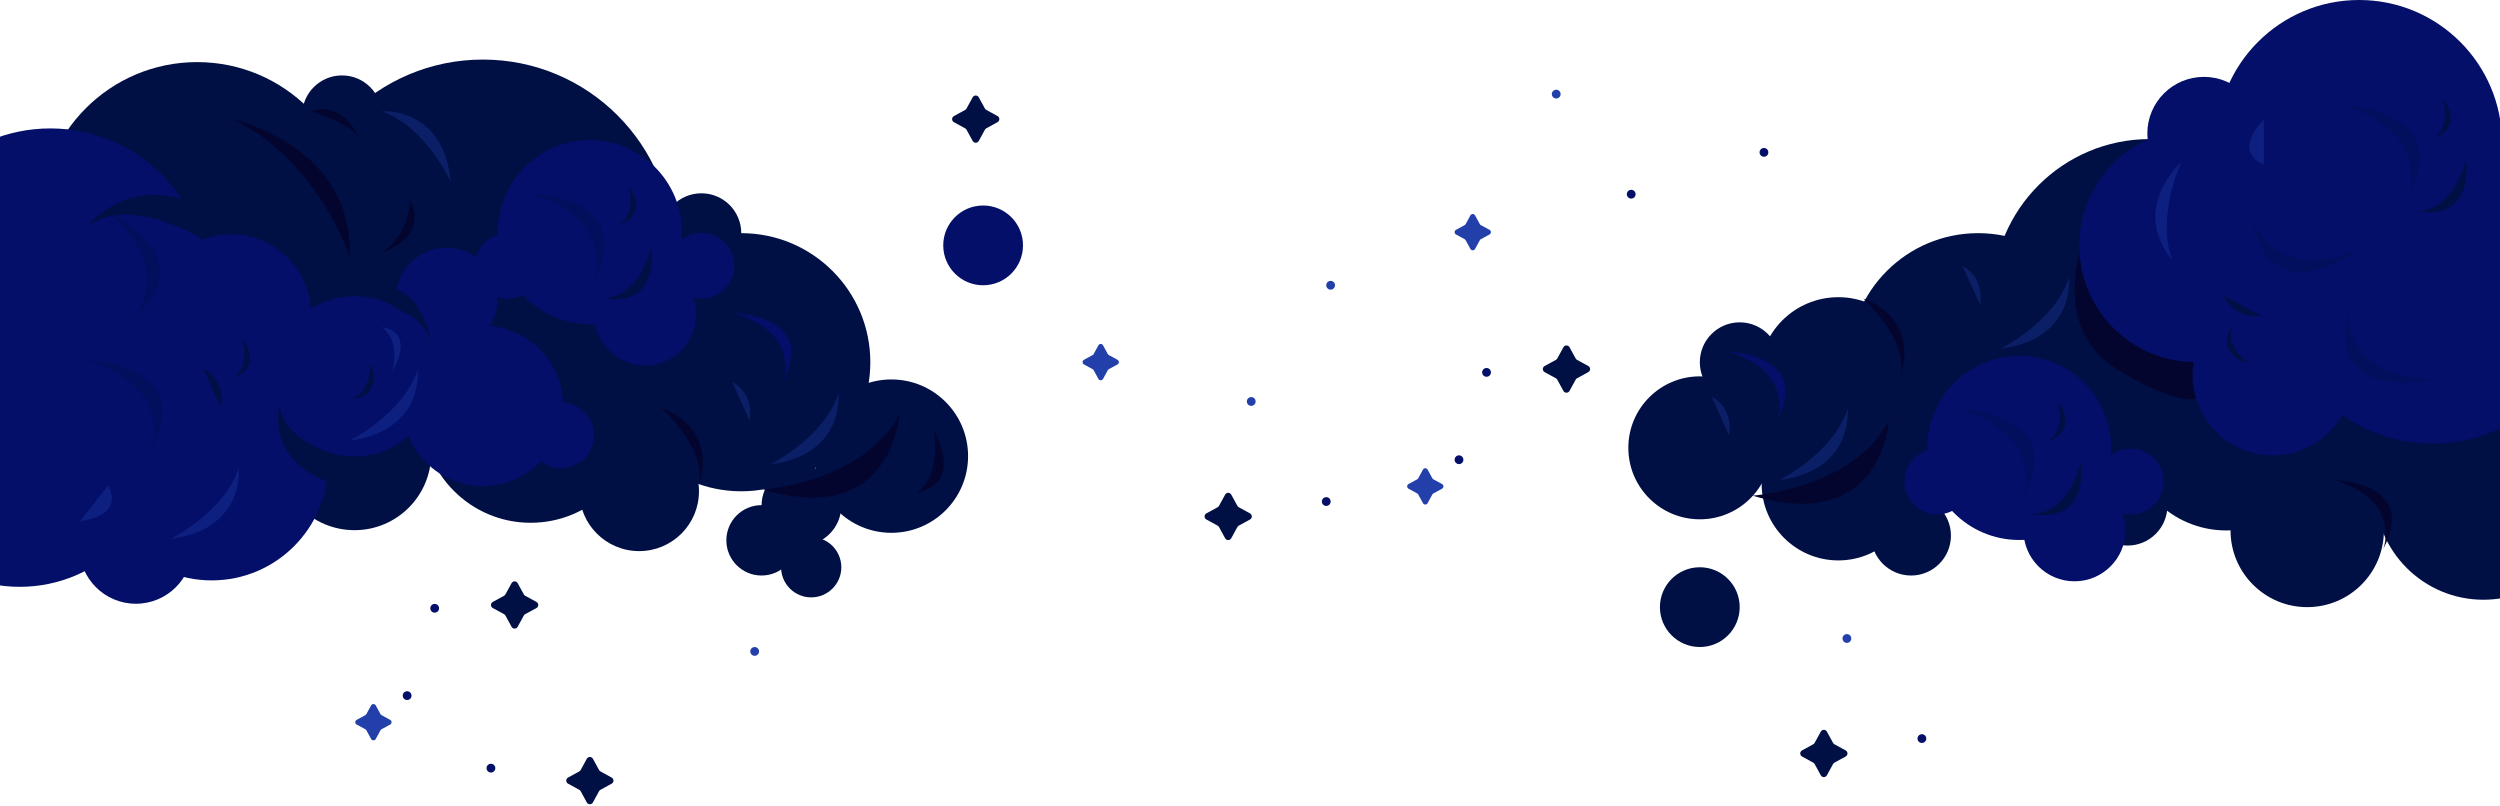 <svg width="1440" height="464" viewBox="0 0 1440 464" fill="none" xmlns="http://www.w3.org/2000/svg">
<path d="M1282.37 305.54C1313.79 305.54 1339.27 280.065 1339.27 248.64C1339.27 217.215 1313.79 191.74 1282.37 191.74C1250.94 191.74 1225.47 217.215 1225.47 248.64C1225.47 280.065 1250.94 305.54 1282.37 305.54Z" fill="#000F44"/>
<path d="M1238.33 261.36C1288.38 261.36 1328.96 220.784 1328.96 170.73C1328.96 120.677 1288.38 80.1 1238.33 80.1C1188.28 80.1 1147.7 120.677 1147.7 170.73C1147.7 220.784 1188.28 261.36 1238.33 261.36Z" fill="#000F44"/>
<path d="M1402.93 297.92C1463.48 297.92 1512.57 248.832 1512.57 188.28C1512.57 127.727 1463.48 78.64 1402.93 78.64C1342.38 78.64 1293.29 127.727 1293.29 188.28C1293.29 248.832 1342.38 297.92 1402.93 297.92Z" fill="#000F44"/>
<path d="M1139.39 282.98C1180.45 282.98 1213.73 249.697 1213.73 208.64C1213.73 167.583 1180.45 134.3 1139.39 134.3C1098.33 134.3 1065.05 167.583 1065.05 208.64C1065.05 249.697 1098.33 282.98 1139.39 282.98Z" fill="#000F44"/>
<path d="M1183.57 305.54C1207.96 305.54 1227.74 285.764 1227.74 261.37C1227.74 236.976 1207.96 217.2 1183.57 217.2C1159.18 217.2 1139.4 236.976 1139.4 261.37C1139.4 285.764 1159.18 305.54 1183.57 305.54Z" fill="#000F44"/>
<path d="M1430.44 345.45C1464.94 345.45 1492.91 317.481 1492.91 282.98C1492.91 248.479 1464.94 220.51 1430.44 220.51C1395.94 220.51 1367.97 248.479 1367.97 282.98C1367.97 317.481 1395.94 345.45 1430.44 345.45Z" fill="#000F44"/>
<path d="M1328.96 349.71C1353.35 349.71 1373.13 329.935 1373.13 305.54C1373.13 281.146 1353.35 261.37 1328.96 261.37C1304.57 261.37 1284.79 281.146 1284.79 305.54C1284.79 329.935 1304.57 349.71 1328.96 349.71Z" fill="#000F44"/>
<path d="M1225.47 314.24C1238.16 314.24 1248.44 303.956 1248.44 291.27C1248.44 278.584 1238.16 268.3 1225.47 268.3C1212.78 268.3 1202.5 278.584 1202.5 291.27C1202.5 303.956 1212.78 314.24 1225.47 314.24Z" fill="#000F44"/>
<path d="M1058.87 322.8C1083.26 322.8 1103.04 303.024 1103.04 278.63C1103.04 254.236 1083.26 234.46 1058.87 234.46C1034.48 234.46 1014.7 254.236 1014.7 278.63C1014.7 303.024 1034.48 322.8 1058.87 322.8Z" fill="#000F44"/>
<path d="M1100.77 331.5C1113.46 331.5 1123.74 321.216 1123.74 308.53C1123.74 295.844 1113.46 285.56 1100.77 285.56C1088.08 285.56 1077.8 295.844 1077.8 308.53C1077.8 321.216 1088.08 331.5 1100.77 331.5Z" fill="#000F44"/>
<path d="M461.63 314.24C474.316 314.24 484.6 303.956 484.6 291.27C484.6 278.584 474.316 268.3 461.63 268.3C448.944 268.3 438.66 278.584 438.66 291.27C438.66 303.956 448.944 314.24 461.63 314.24Z" fill="#000F44"/>
<path d="M438.65 331.5C449.845 331.5 458.92 322.425 458.92 311.23C458.92 300.035 449.845 290.96 438.65 290.96C427.455 290.96 418.38 300.035 418.38 311.23C418.38 322.425 427.455 331.5 438.65 331.5Z" fill="#000F44"/>
<path d="M467.25 344.09C476.833 344.09 484.6 336.322 484.6 326.74C484.6 317.158 476.833 309.39 467.25 309.39C457.668 309.39 449.9 317.158 449.9 326.74C449.9 336.322 457.668 344.09 467.25 344.09Z" fill="#000F44"/>
<path d="M368.15 317.44C387.182 317.44 402.61 302.012 402.61 282.98C402.61 263.948 387.182 248.52 368.15 248.52C349.119 248.52 333.69 263.948 333.69 282.98C333.69 302.012 349.119 317.44 368.15 317.44Z" fill="#000F44"/>
<path d="M979.09 299.12C1001.83 299.12 1020.26 280.688 1020.26 257.95C1020.26 235.212 1001.83 216.78 979.09 216.78C956.352 216.78 937.92 235.212 937.92 257.95C937.92 280.688 956.352 299.12 979.09 299.12Z" fill="#000F44"/>
<path d="M1002.07 231.61C1014.76 231.61 1025.04 221.326 1025.04 208.64C1025.04 195.954 1014.76 185.67 1002.07 185.67C989.384 185.67 979.1 195.954 979.1 208.64C979.1 221.326 989.384 231.61 1002.07 231.61Z" fill="#000F44"/>
<path d="M979.09 372.68C991.776 372.68 1002.06 362.396 1002.06 349.71C1002.06 337.024 991.776 326.74 979.09 326.74C966.404 326.74 956.12 337.024 956.12 349.71C956.12 362.396 966.404 372.68 979.09 372.68Z" fill="#000F44"/>
<path d="M1013.27 262.72C1025.96 262.72 1036.24 252.436 1036.24 239.75C1036.24 227.064 1025.96 216.78 1013.27 216.78C1000.58 216.78 990.3 227.064 990.3 239.75C990.3 252.436 1000.58 262.72 1013.27 262.72Z" fill="#000F44"/>
<path d="M1058.87 262.38C1084.05 262.38 1104.47 241.964 1104.47 216.78C1104.47 191.596 1084.05 171.18 1058.87 171.18C1033.69 171.18 1013.27 191.596 1013.27 216.78C1013.27 241.964 1033.69 262.38 1058.87 262.38Z" fill="#000F44"/>
<path d="M1321.76 133.71C1334.45 133.71 1344.73 123.426 1344.73 110.74C1344.73 98.054 1334.45 87.77 1321.76 87.77C1309.07 87.77 1298.79 98.054 1298.79 110.74C1298.79 123.426 1309.07 133.71 1321.76 133.71Z" fill="#000F44"/>
<path d="M157.6 261.21C189.025 261.21 214.5 235.735 214.5 204.31C214.5 172.885 189.025 147.41 157.6 147.41C126.175 147.41 100.7 172.885 100.7 204.31C100.7 235.735 126.175 261.21 157.6 261.21Z" fill="#000F44"/>
<path d="M113.55 217.03C163.603 217.03 204.18 176.454 204.18 126.4C204.18 76.347 163.603 35.77 113.55 35.77C63.496 35.77 22.92 76.347 22.92 126.4C22.92 176.454 63.496 217.03 113.55 217.03Z" fill="#000F44"/>
<path d="M278.15 253.59C338.702 253.59 387.79 204.503 387.79 143.95C387.79 83.398 338.702 34.31 278.15 34.31C217.597 34.31 168.51 83.398 168.51 143.95C168.51 204.503 217.597 253.59 278.15 253.59Z" fill="#000F44"/>
<path d="M14.62 238.65C55.677 238.65 88.96 205.367 88.96 164.31C88.96 123.253 55.677 89.97 14.62 89.97C-26.437 89.97 -59.72 123.253 -59.72 164.31C-59.72 205.367 -26.437 238.65 14.62 238.65Z" fill="#000F44"/>
<path d="M426.97 282.98C468.027 282.98 501.31 249.697 501.31 208.64C501.31 167.583 468.027 134.3 426.97 134.3C385.913 134.3 352.63 167.583 352.63 208.64C352.63 249.697 385.913 282.98 426.97 282.98Z" fill="#000F44"/>
<path d="M58.8 261.2C83.194 261.2 102.97 241.425 102.97 217.03C102.97 192.636 83.194 172.86 58.8 172.86C34.406 172.86 14.63 192.636 14.63 217.03C14.63 241.425 34.406 261.2 58.8 261.2Z" fill="#000F44"/>
<path d="M305.67 301.12C340.171 301.12 368.14 273.151 368.14 238.65C368.14 204.149 340.171 176.18 305.67 176.18C271.169 176.18 243.2 204.149 243.2 238.65C243.2 273.151 271.169 301.12 305.67 301.12Z" fill="#000F44"/>
<path d="M204.19 305.38C228.584 305.38 248.36 285.604 248.36 261.21C248.36 236.816 228.584 217.04 204.19 217.04C179.795 217.04 160.02 236.816 160.02 261.21C160.02 285.604 179.795 305.38 204.19 305.38Z" fill="#000F44"/>
<path d="M1200.26 137.19C1200.26 138.19 1179.98 188.19 1219.26 212.59C1258.54 236.99 1268.14 228.59 1268.14 228.59V199.73L1200.26 137.19Z" fill="#03052E"/>
<path d="M513.44 306.9C537.834 306.9 557.61 287.124 557.61 262.73C557.61 238.336 537.834 218.56 513.44 218.56C489.045 218.56 469.27 238.336 469.27 262.73C469.27 287.124 489.045 306.9 513.44 306.9Z" fill="#000F44"/>
<path d="M100.7 269.91C113.386 269.91 123.67 259.626 123.67 246.94C123.67 234.254 113.386 223.97 100.7 223.97C88.014 223.97 77.731 234.254 77.731 246.94C77.731 259.626 88.014 269.91 100.7 269.91Z" fill="#000F44"/>
<path d="M404 157.28C416.686 157.28 426.97 146.996 426.97 134.31C426.97 121.624 416.686 111.34 404 111.34C391.314 111.34 381.03 121.624 381.03 134.31C381.03 146.996 391.314 157.28 404 157.28Z" fill="#000F44"/>
<path d="M566.28 164.31C578.966 164.31 589.25 154.026 589.25 141.34C589.25 128.654 578.966 118.37 566.28 118.37C553.594 118.37 543.31 128.654 543.31 141.34C543.31 154.026 553.594 164.31 566.28 164.31Z" fill="#030F68"/>
<path d="M196.98 89.38C209.666 89.38 219.95 79.096 219.95 66.41C219.95 53.724 209.666 43.44 196.98 43.44C184.294 43.44 174.01 53.724 174.01 66.41C174.01 79.096 184.294 89.38 196.98 89.38Z" fill="#000F44"/>
<path d="M1358.85 164.66C1404.32 164.66 1441.18 127.8 1441.18 82.33C1441.18 36.86 1404.32 0 1358.85 0C1313.38 0 1276.52 36.86 1276.52 82.33C1276.52 127.8 1313.38 164.66 1358.85 164.66Z" fill="#030F68"/>
<path d="M1264.72 208.58C1301.76 208.58 1331.78 178.556 1331.78 141.52C1331.78 104.484 1301.76 74.46 1264.72 74.46C1227.68 74.46 1197.66 104.484 1197.66 141.52C1197.66 178.556 1227.68 208.58 1264.72 208.58Z" fill="#030F68"/>
<path d="M1401.17 255.52C1451.22 255.52 1491.8 214.944 1491.8 164.89C1491.8 114.836 1451.22 74.26 1401.17 74.26C1351.12 74.26 1310.54 114.836 1310.54 164.89C1310.54 214.944 1351.12 255.52 1401.17 255.52Z" fill="#030F68"/>
<path d="M1269.46 109.46C1287.46 109.46 1302.05 94.869 1302.05 76.87C1302.05 58.871 1287.46 44.28 1269.46 44.28C1251.46 44.28 1236.87 58.871 1236.87 76.87C1236.87 94.869 1251.46 109.46 1269.46 109.46Z" fill="#030F68"/>
<path d="M1309.14 262.32C1334.66 262.32 1355.35 241.631 1355.35 216.11C1355.35 190.589 1334.66 169.9 1309.14 169.9C1283.62 169.9 1262.93 190.589 1262.93 216.11C1262.93 241.631 1283.62 262.32 1309.14 262.32Z" fill="#030F68"/>
<path opacity="0.34" d="M1251.13 149.48C1251.13 149.48 1226.02 124.01 1256.71 92.92C1256.71 92.92 1241.74 124.17 1251.13 149.48Z" fill="#223FAA"/>
<path d="M1280.42 170.29L1302.14 181.63C1302.14 181.63 1289.29 185.35 1280.42 170.29Z" fill="#000F44"/>
<path opacity="0.34" d="M1304.02 68.6V94.78C1304.02 94.78 1285.11 88.92 1304.02 68.6Z" fill="#223FAA"/>
<path d="M1285.83 187.67C1285.83 187.67 1280.56 198.24 1295.61 209.47C1295.61 209.47 1275.23 204.92 1285.83 187.67Z" fill="#000F44"/>
<path opacity="0.3" d="M1352.34 179.02C1352.34 179.02 1348.58 216.92 1401.17 218.42C1401.17 218.42 1340.7 233.92 1352.34 179.02Z" fill="#000F44"/>
<path opacity="0.3" d="M1297.44 126.5C1297.44 126.5 1308.36 162.99 1357.58 144.41C1357.58 144.41 1307.51 181.68 1297.44 126.5Z" fill="#000F44"/>
<path d="M11.33 338.01C56.8 338.01 93.66 301.15 93.66 255.68C93.66 210.211 56.8 173.35 11.33 173.35C-34.14 173.35 -71 210.211 -71 255.68C-71 301.15 -34.14 338.01 11.33 338.01Z" fill="#030F68"/>
<path d="M339.76 186.74C369.042 186.74 392.78 163.002 392.78 133.72C392.78 104.438 369.042 80.7 339.76 80.7C310.478 80.7 286.74 104.438 286.74 133.72C286.74 163.002 310.478 186.74 339.76 186.74Z" fill="#030F68"/>
<path d="M121.92 334.31C158.957 334.31 188.98 304.286 188.98 267.25C188.98 230.214 158.957 200.19 121.92 200.19C84.884 200.19 54.86 230.214 54.86 267.25C54.86 304.286 84.884 334.31 121.92 334.31Z" fill="#030F68"/>
<path d="M29.03 255.23C79.084 255.23 119.66 214.654 119.66 164.6C119.66 114.546 79.084 73.97 29.03 73.97C-21.023 73.97 -61.6 114.546 -61.6 164.6C-61.6 214.654 -21.023 255.23 29.03 255.23Z" fill="#030F68"/>
<path d="M78.27 347.76C96.269 347.76 110.86 333.169 110.86 315.17C110.86 297.171 96.269 282.58 78.27 282.58C60.271 282.58 45.68 297.171 45.68 315.17C45.68 333.169 60.271 347.76 78.27 347.76Z" fill="#030F68"/>
<path d="M133.04 227.36C158.561 227.36 179.25 206.671 179.25 181.15C179.25 155.629 158.561 134.94 133.04 134.94C107.519 134.94 86.83 155.629 86.83 181.15C86.83 206.671 107.519 227.36 133.04 227.36Z" fill="#030F68"/>
<path d="M204.19 262.99C229.712 262.99 250.4 242.301 250.4 216.78C250.4 191.259 229.712 170.57 204.19 170.57C178.669 170.57 157.98 191.259 157.98 216.78C157.98 242.301 178.669 262.99 204.19 262.99Z" fill="#030F68"/>
<path d="M278.15 279.99C303.672 279.99 324.36 259.301 324.36 233.78C324.36 208.259 303.672 187.57 278.15 187.57C252.629 187.57 231.94 208.259 231.94 233.78C231.94 259.301 252.629 279.99 278.15 279.99Z" fill="#030F68"/>
<path d="M257.34 201.42C273.572 201.42 286.73 188.262 286.73 172.03C286.73 155.798 273.572 142.64 257.34 142.64C241.109 142.64 227.95 155.798 227.95 172.03C227.95 188.262 241.109 201.42 257.34 201.42Z" fill="#030F68"/>
<path d="M371.61 210.54C387.841 210.54 401 197.382 401 181.15C401 164.918 387.841 151.76 371.61 151.76C355.378 151.76 342.22 164.918 342.22 181.15C342.22 197.382 355.378 210.54 371.61 210.54Z" fill="#030F68"/>
<path d="M323.25 269.74C333.721 269.74 342.21 261.251 342.21 250.78C342.21 240.309 333.721 231.82 323.25 231.82C312.779 231.82 304.29 240.309 304.29 250.78C304.29 261.251 312.779 269.74 323.25 269.74Z" fill="#030F68"/>
<path d="M292.61 172.03C303.082 172.03 311.57 163.541 311.57 153.07C311.57 142.599 303.082 134.11 292.61 134.11C282.139 134.11 273.65 142.599 273.65 153.07C273.65 163.541 282.139 172.03 292.61 172.03Z" fill="#030F68"/>
<path d="M404 172.03C414.471 172.03 422.96 163.541 422.96 153.07C422.96 142.599 414.471 134.11 404 134.11C393.529 134.11 385.04 142.599 385.04 153.07C385.04 163.541 393.529 172.03 404 172.03Z" fill="#030F68"/>
<path opacity="0.34" d="M137.53 269.38C137.53 269.38 141.53 304.89 98.18 310.46C98.18 310.46 129.29 295.09 137.53 269.38Z" fill="#223FAA"/>
<path opacity="0.34" d="M240.67 212.7C240.67 212.7 244.67 248.21 201.32 253.78C201.32 253.78 232.42 238.41 240.67 212.7Z" fill="#223FAA"/>
<path opacity="0.34" d="M219.96 64.06C219.96 64.06 255.59 61.29 259.66 104.79C259.66 104.79 245.37 73.18 219.96 64.06Z" fill="#223FAA"/>
<path opacity="0.34" d="M483.02 226.4C483.02 226.4 487.02 261.91 443.68 267.48C443.69 267.48 474.79 252.11 483.02 226.4Z" fill="#223FAA"/>
<path d="M127.34 234.92L117.26 212.58C117.26 212.58 129.66 217.6 127.34 234.92Z" fill="#000F44"/>
<path opacity="0.34" d="M431.87 242.42L421.79 220.08C421.79 220.08 434.2 225.1 431.87 242.42Z" fill="#223FAA"/>
<path opacity="0.34" d="M46.02 300.34L62.19 279.75C62.19 279.75 73.4 296.03 46.02 300.34Z" fill="#223FAA"/>
<path opacity="0.34" d="M225.94 213.92C228.8 202.3 226.7 193.92 219.94 188.44C219.96 188.47 239.7 189.86 225.94 213.92Z" fill="#223FAA"/>
<path d="M133.82 217.92C133.82 217.92 144.49 212.86 139.59 194.74C139.59 194.73 152.8 210.92 133.82 217.92Z" fill="#000F44"/>
<path d="M201.34 230.08C201.34 230.08 213.01 228.24 213.43 209.47C213.43 209.47 221.53 228.73 201.34 230.08Z" fill="#000F44"/>
<path d="M356.16 129.92C356.16 129.92 366.83 124.86 361.93 106.73C361.93 106.77 375.14 122.92 356.16 129.92Z" fill="#000F44"/>
<path d="M347.02 171.83C347.02 171.83 367.16 173.25 375.09 142.15C375.11 142.15 381.19 177.34 347.02 171.83Z" fill="#000F44"/>
<path opacity="0.3" d="M76.17 183.64C76.17 183.64 102.52 156.15 62.09 122.5C62.09 122.5 119.2 147.67 76.17 183.64Z" fill="#000F44"/>
<path opacity="0.3" d="M86.91 258.85C86.91 258.85 100.85 223.41 50.66 207.63C50.66 207.63 113.07 209.23 86.91 258.85Z" fill="#000F44"/>
<path opacity="0.3" d="M341.92 162.55C341.92 162.55 355.86 127.11 305.67 111.33C305.67 111.33 368.07 112.92 341.92 162.55Z" fill="#000F44"/>
<path d="M1401.34 79.75C1401.34 79.75 1412.01 74.69 1407.11 56.57C1407.11 56.57 1420.32 72.75 1401.34 79.75Z" fill="#000F44"/>
<path d="M1392.22 121.62C1392.22 121.62 1412.36 123.05 1420.28 91.95C1420.28 91.92 1426.36 127.13 1392.22 121.62Z" fill="#000F44"/>
<path opacity="0.3" d="M1387.09 112.35C1387.09 112.35 1401.09 76.91 1350.85 61.13C1350.85 61.13 1413.25 62.73 1387.09 112.35Z" fill="#000F44"/>
<path d="M1163.05 311.03C1192.33 311.03 1216.07 287.292 1216.07 258.01C1216.07 228.728 1192.33 204.99 1163.05 204.99C1133.77 204.99 1110.03 228.728 1110.03 258.01C1110.03 287.292 1133.77 311.03 1163.05 311.03Z" fill="#030F68"/>
<path d="M1194.9 334.83C1211.13 334.83 1224.29 321.672 1224.29 305.44C1224.29 289.208 1211.13 276.05 1194.9 276.05C1178.67 276.05 1165.51 289.208 1165.51 305.44C1165.51 321.672 1178.67 334.83 1194.9 334.83Z" fill="#030F68"/>
<path d="M1115.89 296.32C1126.36 296.32 1134.85 287.831 1134.85 277.36C1134.85 266.889 1126.36 258.4 1115.89 258.4C1105.42 258.4 1096.93 266.889 1096.93 277.36C1096.93 287.831 1105.42 296.32 1115.89 296.32Z" fill="#030F68"/>
<path d="M1227.29 296.32C1237.76 296.32 1246.25 287.831 1246.25 277.36C1246.25 266.889 1237.76 258.4 1227.29 258.4C1216.82 258.4 1208.33 266.889 1208.33 277.36C1208.33 287.831 1216.82 296.32 1227.29 296.32Z" fill="#030F68"/>
<path d="M1179.45 254.25C1179.45 254.25 1190.12 249.18 1185.22 231.06C1185.22 231.06 1198.43 247.24 1179.45 254.25Z" fill="#000F44"/>
<path d="M1170.33 296.11C1170.33 296.11 1190.47 297.54 1198.4 266.44C1198.4 266.44 1204.48 301.62 1170.33 296.11Z" fill="#000F44"/>
<path opacity="0.3" d="M1165.21 286.84C1165.21 286.84 1179.15 251.4 1128.96 235.62C1128.96 235.62 1191.36 237.22 1165.21 286.84Z" fill="#000F44"/>
<path d="M451.02 220C451.02 220 461.81 192.58 422.97 180.37C422.96 180.37 471.25 181.61 451.02 220Z" fill="#030F68"/>
<path opacity="0.34" d="M1191.77 159.75C1191.77 159.75 1195.77 195.27 1152.43 200.83C1152.43 200.83 1183.53 185.47 1191.77 159.75Z" fill="#223FAA"/>
<path opacity="0.34" d="M1140.62 175.78L1130.53 153.44C1130.53 153.44 1142.94 158.46 1140.62 175.78Z" fill="#223FAA"/>
<path d="M1372.77 316.14C1372.77 316.14 1383.56 288.71 1344.77 276.5C1344.73 276.5 1393.02 277.74 1372.77 316.14Z" fill="#03052E"/>
<path d="M713.53 292.17L720.04 295.73C720.348 295.905 720.604 296.158 720.782 296.463C720.96 296.769 721.054 297.116 721.054 297.47C721.054 297.824 720.96 298.171 720.782 298.477C720.604 298.783 720.348 299.036 720.04 299.21L713.53 302.77C713.197 302.953 712.923 303.227 712.74 303.56L709.18 310.07C709.006 310.378 708.753 310.634 708.447 310.812C708.141 310.99 707.794 311.084 707.44 311.084C707.086 311.084 706.739 310.99 706.433 310.812C706.127 310.634 705.875 310.378 705.7 310.07L702.14 303.56C701.957 303.227 701.683 302.953 701.35 302.77L694.84 299.21C694.532 299.036 694.276 298.783 694.098 298.477C693.92 298.171 693.826 297.824 693.826 297.47C693.826 297.116 693.92 296.769 694.098 296.463C694.276 296.158 694.532 295.905 694.84 295.73L701.35 292.17C701.683 291.987 701.957 291.713 702.14 291.38L705.7 284.87C705.875 284.562 706.127 284.306 706.433 284.128C706.739 283.95 707.086 283.856 707.44 283.856C707.794 283.856 708.141 283.95 708.447 284.128C708.753 284.306 709.006 284.562 709.18 284.87L712.74 291.38C712.923 291.713 713.197 291.987 713.53 292.17Z" fill="#000F44"/>
<path d="M720.71 233.78C722.107 233.78 723.24 232.647 723.24 231.25C723.24 229.853 722.107 228.72 720.71 228.72C719.312 228.72 718.18 229.853 718.18 231.25C718.18 232.647 719.312 233.78 720.71 233.78Z" fill="#223FAA"/>
<path d="M434.69 377.75C436.087 377.75 437.22 376.617 437.22 375.22C437.22 373.823 436.087 372.69 434.69 372.69C433.293 372.69 432.16 373.823 432.16 375.22C432.16 376.617 433.293 377.75 434.69 377.75Z" fill="#223FAA"/>
<path d="M825.64 276.09L830.64 278.81C830.88 278.941 831.08 279.134 831.22 279.369C831.36 279.604 831.433 279.872 831.433 280.145C831.433 280.418 831.36 280.687 831.22 280.922C831.08 281.156 830.88 281.349 830.64 281.48L825.64 284.21C825.381 284.349 825.169 284.561 825.03 284.82L822.3 289.82C822.17 290.06 821.977 290.26 821.742 290.4C821.507 290.54 821.238 290.613 820.965 290.613C820.692 290.613 820.424 290.54 820.189 290.4C819.954 290.26 819.761 290.06 819.63 289.82L816.91 284.82C816.771 284.561 816.559 284.349 816.3 284.21L811.3 281.48C811.063 281.347 810.865 281.153 810.728 280.919C810.59 280.684 810.518 280.417 810.518 280.145C810.518 279.873 810.59 279.606 810.728 279.371C810.865 279.137 811.063 278.943 811.3 278.81L816.3 276.09C816.559 275.951 816.771 275.739 816.91 275.48L819.63 270.48C819.763 270.243 819.957 270.045 820.191 269.908C820.426 269.77 820.693 269.698 820.965 269.698C821.237 269.698 821.504 269.77 821.739 269.908C821.974 270.045 822.167 270.243 822.3 270.48L825.03 275.48C825.169 275.739 825.381 275.951 825.64 276.09Z" fill="#223FAA"/>
<path d="M638.68 204.52L643.68 207.24C643.92 207.371 644.12 207.564 644.26 207.798C644.4 208.033 644.473 208.302 644.473 208.575C644.473 208.848 644.4 209.116 644.26 209.351C644.12 209.586 643.92 209.779 643.68 209.91L638.68 212.64C638.426 212.782 638.218 212.994 638.08 213.25L635.35 218.25C635.219 218.49 635.026 218.69 634.791 218.83C634.556 218.97 634.288 219.043 634.015 219.043C633.742 219.043 633.473 218.97 633.239 218.83C633.004 218.69 632.811 218.49 632.68 218.25L629.96 213.25C629.821 212.991 629.609 212.779 629.35 212.64L624.35 209.91C624.113 209.777 623.915 209.583 623.777 209.349C623.64 209.114 623.567 208.847 623.567 208.575C623.567 208.303 623.64 208.036 623.777 207.801C623.915 207.567 624.113 207.373 624.35 207.24L629.35 204.52C629.609 204.381 629.821 204.169 629.96 203.91L632.68 198.91C632.811 198.67 633.004 198.47 633.239 198.33C633.473 198.19 633.742 198.117 634.015 198.117C634.288 198.117 634.556 198.19 634.791 198.33C635.026 198.47 635.219 198.67 635.35 198.91L638.08 203.91C638.218 204.166 638.426 204.378 638.68 204.52Z" fill="#223FAA"/>
<path d="M840.38 267.33C841.777 267.33 842.91 266.197 842.91 264.8C842.91 263.403 841.777 262.27 840.38 262.27C838.982 262.27 837.85 263.403 837.85 264.8C837.85 266.197 838.982 267.33 840.38 267.33Z" fill="#030F68"/>
<path d="M763.92 291.42C765.317 291.42 766.45 290.287 766.45 288.89C766.45 287.493 765.317 286.36 763.92 286.36C762.522 286.36 761.39 287.493 761.39 288.89C761.39 290.287 762.522 291.42 763.92 291.42Z" fill="#030F68"/>
<path d="M1056.62 428.69L1063.13 432.25C1063.44 432.424 1063.69 432.677 1063.87 432.983C1064.05 433.289 1064.14 433.636 1064.14 433.99C1064.14 434.344 1064.05 434.691 1063.87 434.997C1063.69 435.303 1063.44 435.556 1063.13 435.73L1056.62 439.29C1056.29 439.474 1056.02 439.748 1055.84 440.08L1052.28 446.59C1052.11 446.9 1051.85 447.158 1051.55 447.338C1051.24 447.518 1050.89 447.613 1050.53 447.613C1050.18 447.613 1049.83 447.518 1049.52 447.338C1049.22 447.158 1048.96 446.9 1048.79 446.59L1045.23 440.08C1045.05 439.745 1044.77 439.47 1044.44 439.29L1037.94 435.73C1037.63 435.556 1037.38 435.303 1037.2 434.997C1037.02 434.691 1036.93 434.344 1036.93 433.99C1036.93 433.636 1037.02 433.289 1037.2 432.983C1037.38 432.677 1037.63 432.424 1037.94 432.25L1044.44 428.69C1044.77 428.51 1045.05 428.235 1045.23 427.9L1048.79 421.39C1048.96 421.08 1049.22 420.821 1049.52 420.642C1049.83 420.462 1050.18 420.367 1050.53 420.367C1050.89 420.367 1051.24 420.462 1051.55 420.642C1051.85 420.821 1052.11 421.08 1052.28 421.39L1055.84 427.9C1056.02 428.232 1056.29 428.505 1056.62 428.69Z" fill="#000F44"/>
<path d="M1063.81 370.3C1065.21 370.3 1066.34 369.167 1066.34 367.77C1066.34 366.373 1065.21 365.24 1063.81 365.24C1062.41 365.24 1061.28 366.373 1061.28 367.77C1061.28 369.167 1062.41 370.3 1063.81 370.3Z" fill="#223FAA"/>
<path d="M1107.01 427.95C1108.41 427.95 1109.54 426.817 1109.54 425.42C1109.54 424.023 1108.41 422.89 1107.01 422.89C1105.61 422.89 1104.48 424.023 1104.48 425.42C1104.48 426.817 1105.61 427.95 1107.01 427.95Z" fill="#030F68"/>
<path d="M908.38 207.28L914.88 210.84C915.19 211.014 915.448 211.267 915.628 211.574C915.808 211.88 915.903 212.23 915.903 212.585C915.903 212.941 915.808 213.29 915.628 213.596C915.448 213.903 915.19 214.156 914.88 214.33L908.38 217.89C908.042 218.067 907.767 218.343 907.59 218.68L904.03 225.18C903.856 225.49 903.603 225.749 903.296 225.928C902.989 226.108 902.64 226.203 902.285 226.203C901.929 226.203 901.58 226.108 901.273 225.928C900.967 225.749 900.714 225.49 900.54 225.18L896.98 218.68C896.803 218.343 896.527 218.067 896.19 217.89L889.69 214.33C889.38 214.156 889.121 213.903 888.942 213.596C888.762 213.29 888.667 212.941 888.667 212.585C888.667 212.23 888.762 211.88 888.942 211.574C889.121 211.267 889.38 211.014 889.69 210.84L896.19 207.28C896.524 207.104 896.799 206.832 896.98 206.5L900.54 199.99C900.714 199.68 900.967 199.422 901.273 199.242C901.58 199.062 901.929 198.967 902.285 198.967C902.64 198.967 902.989 199.062 903.296 199.242C903.603 199.422 903.856 199.68 904.03 199.99L907.59 206.5C907.771 206.832 908.045 207.104 908.38 207.28Z" fill="#000F44"/>
<path d="M568.1 63.3L574.61 66.86C574.918 67.034 575.174 67.287 575.352 67.593C575.53 67.899 575.624 68.246 575.624 68.6C575.624 68.954 575.53 69.301 575.352 69.607C575.174 69.913 574.918 70.166 574.61 70.34L568.1 73.92C567.767 74.103 567.493 74.377 567.31 74.71L563.75 81.21C563.576 81.518 563.323 81.774 563.017 81.952C562.711 82.13 562.364 82.224 562.01 82.224C561.656 82.224 561.309 82.13 561.003 81.952C560.698 81.774 560.445 81.518 560.27 81.21L556.71 74.71C556.533 74.373 556.257 74.097 555.92 73.92L549.42 70.36C549.112 70.186 548.856 69.933 548.678 69.627C548.5 69.321 548.406 68.974 548.406 68.62C548.406 68.266 548.5 67.919 548.678 67.613C548.856 67.307 549.112 67.054 549.42 66.88L555.92 63.32C556.253 63.137 556.527 62.863 556.71 62.53L560.27 56.02C560.445 55.712 560.698 55.456 561.003 55.278C561.309 55.1 561.656 55.006 562.01 55.006C562.364 55.006 562.711 55.1 563.017 55.278C563.323 55.456 563.576 55.712 563.75 56.02L567.31 62.53C567.502 62.851 567.774 63.117 568.1 63.3Z" fill="#000F44"/>
<path d="M345.85 444.33L352.35 447.89C352.658 448.065 352.914 448.317 353.092 448.623C353.27 448.929 353.364 449.276 353.364 449.63C353.364 449.984 353.27 450.331 353.092 450.637C352.914 450.943 352.658 451.196 352.35 451.37L345.85 454.93C345.517 455.113 345.243 455.387 345.06 455.72L341.5 462.23C341.327 462.54 341.073 462.799 340.767 462.978C340.46 463.158 340.111 463.253 339.755 463.253C339.4 463.253 339.051 463.158 338.744 462.978C338.437 462.799 338.184 462.54 338.01 462.23L334.46 455.72C334.272 455.391 333.999 455.119 333.67 454.93L327.16 451.37C326.853 451.196 326.597 450.943 326.418 450.637C326.24 450.331 326.146 449.984 326.146 449.63C326.146 449.276 326.24 448.929 326.418 448.623C326.597 448.317 326.853 448.065 327.16 447.89L333.67 444.33C334.001 444.144 334.274 443.871 334.46 443.54L338.01 437.03C338.184 436.72 338.437 436.462 338.744 436.282C339.051 436.102 339.4 436.007 339.755 436.007C340.111 436.007 340.46 436.102 340.767 436.282C341.073 436.462 341.327 436.72 341.5 437.03L345.06 443.54C345.241 443.875 345.515 444.15 345.85 444.33Z" fill="#000F44"/>
<path d="M896.38 56.74C897.777 56.74 898.91 55.607 898.91 54.21C898.91 52.813 897.777 51.68 896.38 51.68C894.982 51.68 893.85 52.813 893.85 54.21C893.85 55.607 894.982 56.74 896.38 56.74Z" fill="#223FAA"/>
<path d="M852.96 129.66L857.96 132.38C858.2 132.511 858.401 132.704 858.54 132.938C858.68 133.173 858.753 133.442 858.753 133.715C858.753 133.988 858.68 134.256 858.54 134.491C858.401 134.726 858.2 134.919 857.96 135.05L852.96 137.78C852.706 137.922 852.498 138.134 852.36 138.39L849.63 143.39C849.5 143.63 849.307 143.83 849.072 143.97C848.837 144.109 848.569 144.183 848.295 144.183C848.022 144.183 847.754 144.109 847.519 143.97C847.284 143.83 847.091 143.63 846.96 143.39L844.23 138.39C844.092 138.134 843.884 137.922 843.63 137.78L838.63 135.05C838.393 134.917 838.195 134.723 838.058 134.489C837.92 134.254 837.848 133.987 837.848 133.715C837.848 133.443 837.92 133.176 838.058 132.941C838.195 132.707 838.393 132.513 838.63 132.38L843.63 129.66C843.884 129.518 844.092 129.306 844.23 129.05L846.96 124.05C847.093 123.813 847.287 123.615 847.521 123.477C847.756 123.34 848.023 123.267 848.295 123.267C848.567 123.267 848.834 123.34 849.069 123.477C849.304 123.615 849.497 123.813 849.63 124.05L852.36 129.05C852.498 129.306 852.706 129.518 852.96 129.66Z" fill="#223FAA"/>
<path d="M1016.04 90.29C1017.44 90.29 1018.57 89.157 1018.57 87.76C1018.57 86.363 1017.44 85.23 1016.04 85.23C1014.64 85.23 1013.51 86.363 1013.51 87.76C1013.51 89.157 1014.64 90.29 1016.04 90.29Z" fill="#030F68"/>
<path d="M939.58 114.39C940.977 114.39 942.11 113.257 942.11 111.86C942.11 110.463 940.977 109.33 939.58 109.33C938.182 109.33 937.05 110.463 937.05 111.86C937.05 113.257 938.182 114.39 939.58 114.39Z" fill="#030F68"/>
<path d="M766.44 166.84C767.837 166.84 768.97 165.707 768.97 164.31C768.97 162.913 767.837 161.78 766.44 161.78C765.043 161.78 763.91 162.913 763.91 164.31C763.91 165.707 765.043 166.84 766.44 166.84Z" fill="#223FAA"/>
<path d="M856.25 217.02C857.647 217.02 858.78 215.887 858.78 214.49C858.78 213.093 857.647 211.96 856.25 211.96C854.852 211.96 853.72 213.093 853.72 214.49C853.72 215.887 854.852 217.02 856.25 217.02Z" fill="#030F68"/>
<path d="M219.76 411.92L224.76 414.65C224.997 414.783 225.195 414.977 225.332 415.211C225.47 415.446 225.543 415.713 225.543 415.985C225.543 416.257 225.47 416.524 225.332 416.759C225.195 416.993 224.997 417.187 224.76 417.32L219.76 420.05C219.509 420.191 219.301 420.399 219.16 420.65L216.43 425.65C216.299 425.89 216.106 426.09 215.871 426.23C215.636 426.369 215.368 426.443 215.095 426.443C214.822 426.443 214.553 426.369 214.319 426.23C214.084 426.09 213.891 425.89 213.76 425.65L211.03 420.65C210.889 420.399 210.681 420.191 210.43 420.05L205.43 417.32C205.19 417.189 204.99 416.996 204.85 416.761C204.71 416.526 204.637 416.258 204.637 415.985C204.637 415.712 204.71 415.443 204.85 415.208C204.99 414.974 205.19 414.781 205.43 414.65L210.43 411.92C210.685 411.784 210.894 411.575 211.03 411.32L213.76 406.32C213.893 406.083 214.087 405.885 214.321 405.747C214.556 405.61 214.823 405.537 215.095 405.537C215.367 405.537 215.634 405.61 215.869 405.747C216.103 405.885 216.297 406.083 216.43 406.32L219.16 411.32C219.296 411.575 219.505 411.784 219.76 411.92Z" fill="#223FAA"/>
<path d="M234.5 403.21C235.897 403.21 237.03 402.077 237.03 400.68C237.03 399.283 235.897 398.15 234.5 398.15C233.102 398.15 231.97 399.283 231.97 400.68C231.97 402.077 233.102 403.21 234.5 403.21Z" fill="#030F68"/>
<path d="M302.5 343.16L309.02 346.72C309.33 346.894 309.588 347.147 309.768 347.454C309.948 347.761 310.042 348.11 310.042 348.465C310.042 348.821 309.948 349.17 309.768 349.476C309.588 349.783 309.33 350.036 309.02 350.21L302.51 353.76C302.179 353.946 301.906 354.219 301.72 354.55L298.16 361.06C297.985 361.368 297.732 361.624 297.427 361.802C297.121 361.98 296.773 362.074 296.42 362.074C296.066 362.074 295.718 361.98 295.413 361.802C295.107 361.624 294.854 361.368 294.68 361.06L291.12 354.55C290.934 354.219 290.66 353.946 290.33 353.76L283.82 350.21C283.509 350.036 283.251 349.783 283.071 349.476C282.892 349.17 282.797 348.821 282.797 348.465C282.797 348.11 282.892 347.761 283.071 347.454C283.251 347.147 283.509 346.894 283.82 346.72L290.33 343.16C290.665 342.98 290.939 342.705 291.12 342.37L294.68 335.87C294.854 335.562 295.107 335.306 295.413 335.128C295.718 334.95 296.066 334.856 296.42 334.856C296.773 334.856 297.121 334.95 297.427 335.128C297.732 335.306 297.985 335.562 298.16 335.87L301.72 342.37C301.897 342.704 302.168 342.978 302.5 343.16Z" fill="#000F44"/>
<path d="M250.38 352.9C251.777 352.9 252.91 351.767 252.91 350.37C252.91 348.973 251.777 347.84 250.38 347.84C248.982 347.84 247.85 348.973 247.85 350.37C247.85 351.767 248.982 352.9 250.38 352.9Z" fill="#030F68"/>
<path d="M282.78 444.99C284.177 444.99 285.31 443.857 285.31 442.46C285.31 441.063 284.177 439.93 282.78 439.93C281.383 439.93 280.25 441.063 280.25 442.46C280.25 443.857 281.383 444.99 282.78 444.99Z" fill="#030F68"/>
<path d="M439.46 281.92C439.46 281.92 497.6 278.03 518 238.64C518.02 238.65 514.37 304.31 439.46 281.92Z" fill="#03052E"/>
<path d="M1009.44 285.49C1009.44 285.49 1067.58 281.6 1087.98 242.21C1088.02 242.21 1084.34 307.92 1009.44 285.49Z" fill="#03052E"/>
<path d="M537.95 248.52C537.95 248.52 542.83 273.09 528.2 283.84C528.2 283.84 555.24 280.04 537.95 248.52Z" fill="#03052E"/>
<path d="M402.61 278.92C402.61 278.92 414.76 248.23 381.03 234.92C381.02 234.92 406.94 258.07 402.61 278.92Z" fill="#03052E"/>
<path opacity="0.34" d="M1064.22 235.42C1064.22 235.42 1068.22 270.93 1024.88 276.5C1024.88 276.5 1056.02 261.13 1064.22 235.42Z" fill="#223FAA"/>
<path opacity="0.34" d="M996.019 250.92L985.939 228.57C985.939 228.57 998.339 233.6 996.019 250.92Z" fill="#223FAA"/>
<path d="M1023.56 242.21C1023.56 242.21 1034.34 214.79 995.56 202.58C995.51 202.58 1043.79 203.82 1023.56 242.21Z" fill="#030F68"/>
<path d="M1094.8 215.92C1094.8 215.92 1106.95 185.23 1073.22 171.92C1073.22 171.92 1099.14 195.1 1094.8 215.92Z" fill="#03052E"/>
<path d="M133.82 68.6C133.82 68.6 203.66 83.81 201.32 147.41C201.32 147.41 183.02 91.79 133.82 68.6Z" fill="#03052E"/>
<path d="M179.26 64.02C179.26 64.02 202.75 71.56 206.74 79.32C206.74 79.32 198.33 58.03 179.26 64.02Z" fill="#03052E"/>
<path d="M236.02 115.24C236.02 115.24 248.71 134.3 220.02 145.61C224.942 142.217 228.968 137.682 231.755 132.393C234.541 127.104 236.004 121.218 236.02 115.24Z" fill="#03052E"/>
<path d="M115.34 136.92C115.34 136.92 75.49 112.51 50.66 129.92C50.66 129.92 77.45 95.78 121.92 122.46L115.34 136.92Z" fill="#000F44"/>
<path d="M228.46 177.46C232.72 180.46 246.46 184.04 248.88 200.19C248.88 200.19 244.88 169.55 225.39 165.78C205.9 162.01 228.46 177.46 228.46 177.46Z" fill="#000F44"/>
<path d="M188.62 260.3C188.62 260.3 163.17 252.55 161.21 233.78C161.21 233.78 152.21 262.57 188.21 277.36C224.21 292.15 201.3 272.36 201.3 272.36L188.62 260.3Z" fill="#000F44"/>
</svg>
